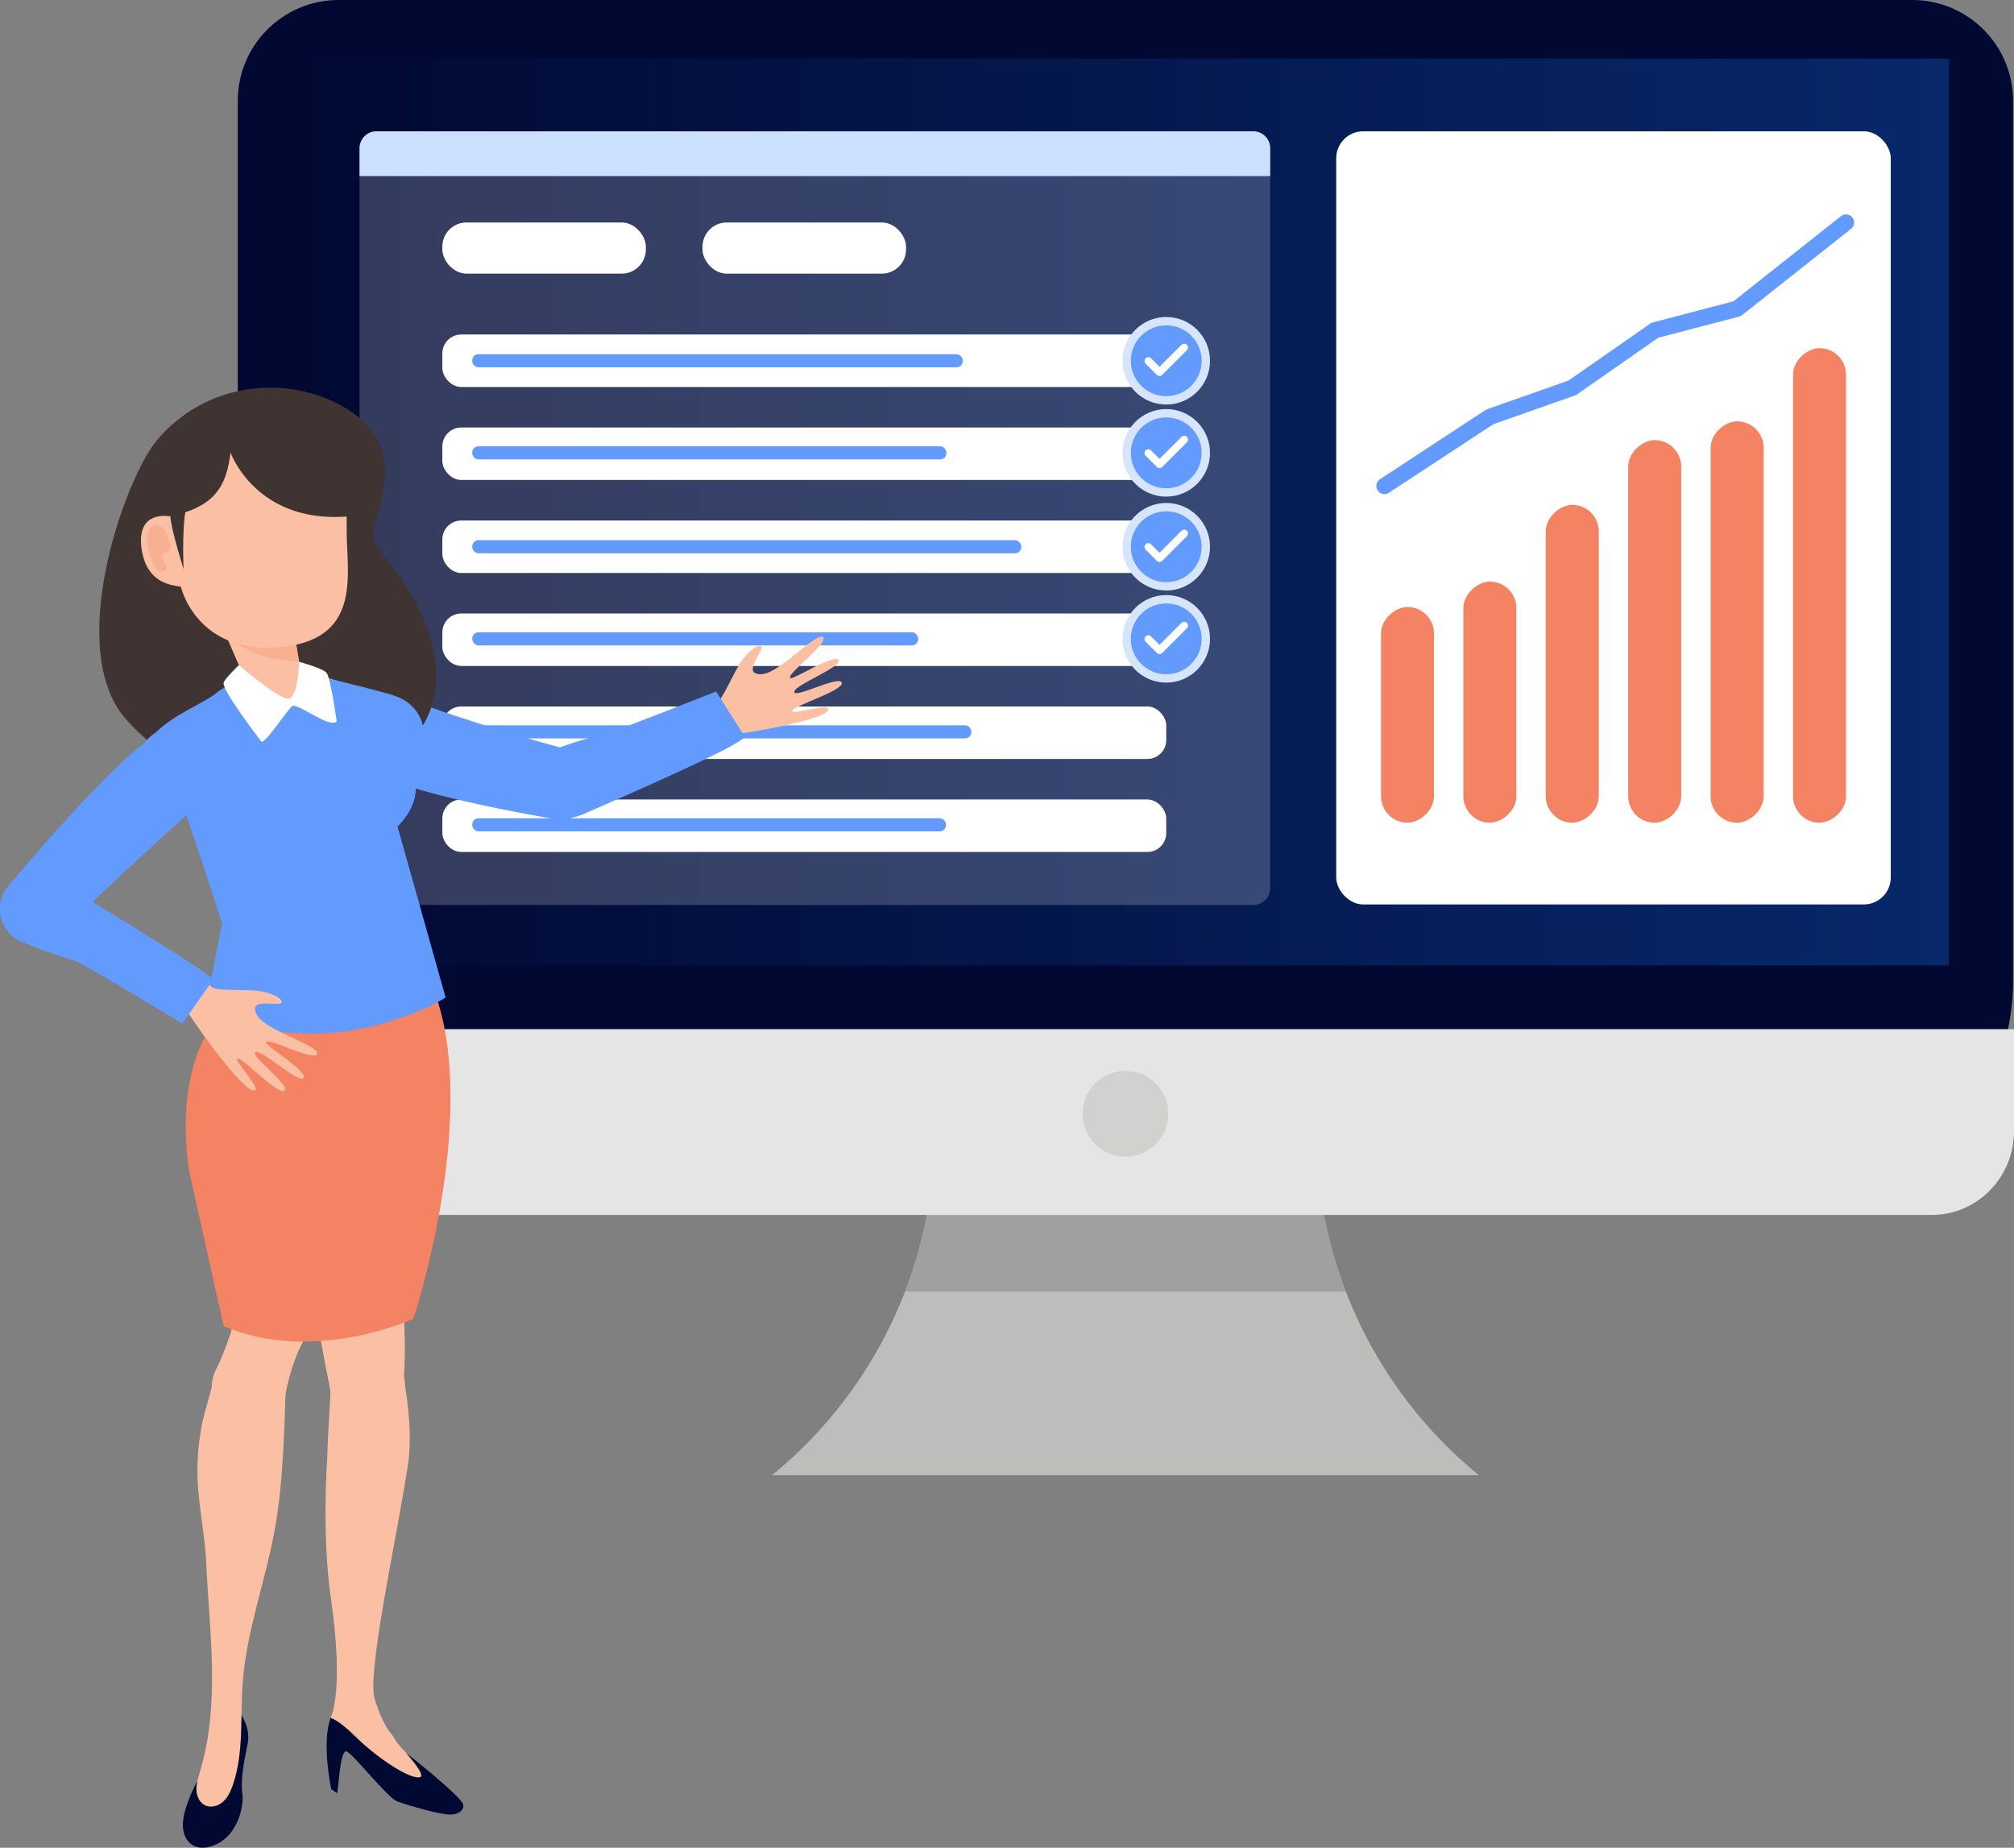 <?xml version="1.0" encoding="UTF-8"?>
<svg id="Layer_2" data-name="Layer 2" xmlns="http://www.w3.org/2000/svg" xmlns:xlink="http://www.w3.org/1999/xlink" viewBox="0 0 746.15 684.57">
  <rect x="0" y="0" width="746.15" height="684.57" fill="#808080" stroke="none"/>
  <defs>
    <style>
      .cls-1 {
        fill: url(#linear-gradient);
      }

      .cls-1, .cls-2, .cls-3, .cls-4, .cls-5, .cls-6, .cls-7, .cls-8, .cls-9, .cls-10, .cls-11, .cls-12, .cls-13, .cls-14, .cls-15 {
        stroke-width: 0px;
      }

      .cls-2 {
        fill: #fbc0a4;
      }

      .cls-3 {
        fill: #f8e8d8;
      }

      .cls-16 {
        fill: none;
        stroke: #629afd;
        stroke-linecap: round;
        stroke-linejoin: round;
        stroke-width: 6px;
      }

      .cls-4 {
        fill: #e5e5e5;
      }

      .cls-5 {
        fill: #629afd;
      }

      .cls-6 {
        fill: #010933;
      }

      .cls-7 {
        fill: #403433;
      }

      .cls-8, .cls-14 {
        fill: #fff;
      }

      .cls-9 {
        fill: #cccbca;
      }

      .cls-9, .cls-11 {
        opacity: .8;
      }

      .cls-10 {
        fill: #cce1ff;
      }

      .cls-11 {
        fill: #999;
      }

      .cls-12 {
        fill: #f38363;
      }

      .cls-13 {
        fill: #f9b092;
      }

      .cls-14 {
        opacity: .2;
      }

      .cls-15 {
        fill: #d6e5fc;
      }
    </style>
    <linearGradient id="linear-gradient" x1="111.85" y1="189.69" x2="722.04" y2="189.69" gradientUnits="userSpaceOnUse">
      <stop offset="0" stop-color="#010933"/>
      <stop offset="1" stop-color="#08286a"/>
    </linearGradient>
  </defs>
  <g id="Layer_1-2" data-name="Layer 1">
    <g>
      <path class="cls-9" d="m546.6,545.48c-33.37-27.81-54.33-67.74-58.26-111l-1.48-16.32-43.21-7.63-96.6,7.63-1.48,16.32c-3.93,43.26-24.89,83.19-58.26,111l-1.26,1.05h261.83l-1.26-1.05Z"/>
      <path class="cls-11" d="m345.56,434.48c-1.38,15.23-4.92,30.03-10.32,44.05h163.43c-5.4-14.02-8.94-28.82-10.32-44.05l-1.48-16.32-43.21-7.63-96.6,7.63-1.48,16.32Z"/>
      <path class="cls-6" d="m125.45,0h582.99c20.62,0,37.36,16.74,37.36,37.36v326.02c0,46.99-38.15,85.14-85.14,85.14H165.73c-42.85,0-77.64-34.79-77.64-77.64V37.36C88.09,16.74,104.83,0,125.45,0Z"/>
      <rect class="cls-1" x="111.85" y="21.71" width="610.19" height="335.95"/>
      <path class="cls-4" d="m87.55,381.3v37.73c0,17.16,13.61,31.08,30.4,31.08h597.8c16.79,0,30.4-13.91,30.4-31.08v-37.73H87.55Z"/>
      <circle class="cls-9" cx="416.95" cy="412.64" r="15.88"/>
    </g>
    <g>
      <g>
        <rect class="cls-14" x="133.2" y="48.64" width="337.37" height="286.65" rx="6.28" ry="6.28"/>
        <path class="cls-10" d="m139.48,48.64h324.82c3.46,0,6.28,2.81,6.28,6.28v10.32H133.2v-10.32c0-3.46,2.81-6.28,6.28-6.28Z"/>
        <rect class="cls-8" x="163.88" y="123.93" width="268.19" height="19.45" rx="7" ry="7"/>
        <rect class="cls-8" x="163.88" y="82.43" width="75.4" height="18.95" rx="8.94" ry="8.94"/>
        <rect class="cls-8" x="260.27" y="82.43" width="75.4" height="18.95" rx="8.94" ry="8.94"/>
        <rect class="cls-8" x="163.88" y="158.38" width="268.19" height="19.45" rx="7" ry="7"/>
        <rect class="cls-8" x="163.88" y="192.84" width="268.19" height="19.45" rx="7" ry="7"/>
        <rect class="cls-8" x="163.88" y="227.29" width="268.19" height="19.45" rx="7" ry="7"/>
        <rect class="cls-8" x="163.88" y="261.74" width="268.19" height="19.45" rx="7" ry="7"/>
        <rect class="cls-8" x="163.88" y="296.2" width="268.19" height="19.45" rx="7" ry="7"/>
        <g>
          <rect class="cls-5" x="417.4" y="118.99" width="29.34" height="29.34" rx="14.67" ry="14.67"/>
          <path class="cls-8" d="m429.58,139.3c-.38,0-.74-.15-1-.42l-4.15-4.15c-.55-.55-.55-1.45,0-2,.55-.55,1.45-.55,2,0l3.15,3.15,8.14-8.14c.55-.55,1.45-.55,2,0,.55.55.55,1.45,0,2l-9.14,9.14c-.27.27-.63.42-1,.42Z"/>
          <path class="cls-15" d="m432.07,149.88c-8.94,0-16.22-7.28-16.22-16.22s7.28-16.22,16.22-16.22,16.22,7.28,16.22,16.22-7.28,16.22-16.22,16.22Zm0-29.34c-7.23,0-13.12,5.88-13.12,13.12s5.88,13.12,13.12,13.12,13.12-5.88,13.12-13.12-5.88-13.12-13.12-13.12Z"/>
        </g>
        <g>
          <rect class="cls-5" x="417.4" y="153.11" width="29.34" height="29.34" rx="14.67" ry="14.67"/>
          <path class="cls-8" d="m429.58,173.43c-.38,0-.74-.15-1-.42l-4.15-4.15c-.55-.55-.55-1.45,0-2,.55-.55,1.45-.55,2,0l3.15,3.15,8.14-8.14c.55-.55,1.45-.55,2,0,.55.55.55,1.45,0,2l-9.14,9.14c-.27.27-.63.42-1,.42Z"/>
          <path class="cls-15" d="m432.07,184c-8.94,0-16.22-7.28-16.22-16.22s7.28-16.22,16.22-16.22,16.22,7.28,16.22,16.22-7.28,16.22-16.22,16.22Zm0-29.34c-7.23,0-13.12,5.88-13.12,13.12s5.88,13.12,13.12,13.12,13.12-5.88,13.12-13.12-5.88-13.12-13.12-13.12Z"/>
        </g>
        <g>
          <rect class="cls-5" x="417.4" y="187.89" width="29.34" height="29.34" rx="14.67" ry="14.67"/>
          <path class="cls-8" d="m429.58,208.21c-.38,0-.74-.15-1-.42l-4.15-4.15c-.55-.55-.55-1.45,0-2,.55-.55,1.45-.55,2,0l3.15,3.15,8.14-8.14c.55-.55,1.45-.55,2,0,.55.55.55,1.45,0,2l-9.14,9.14c-.27.27-.63.42-1,.42Z"/>
          <path class="cls-15" d="m432.07,218.78c-8.94,0-16.22-7.28-16.22-16.22s7.28-16.22,16.22-16.22,16.22,7.28,16.22,16.22-7.28,16.22-16.22,16.22Zm0-29.34c-7.23,0-13.12,5.88-13.12,13.12s5.88,13.12,13.12,13.12,13.12-5.88,13.12-13.12-5.88-13.12-13.12-13.12Z"/>
        </g>
        <g>
          <rect class="cls-5" x="417.4" y="222.02" width="29.34" height="29.34" rx="14.67" ry="14.67"/>
          <path class="cls-8" d="m429.58,242.33c-.38,0-.74-.15-1-.42l-4.15-4.15c-.55-.55-.55-1.45,0-2,.55-.55,1.45-.55,2,0l3.15,3.15,8.14-8.14c.55-.55,1.45-.55,2,0,.55.55.55,1.45,0,2l-9.14,9.14c-.27.27-.63.42-1,.42Z"/>
          <path class="cls-15" d="m432.07,252.91c-8.94,0-16.22-7.28-16.22-16.22s7.28-16.22,16.22-16.22,16.22,7.28,16.22,16.22-7.28,16.22-16.22,16.22Zm0-29.34c-7.23,0-13.12,5.88-13.12,13.12s5.88,13.12,13.12,13.12,13.12-5.88,13.12-13.12-5.88-13.12-13.12-13.12Z"/>
        </g>
        <rect class="cls-5" x="174.96" y="131.22" width="181.71" height="4.86" rx="2.29" ry="2.29"/>
        <rect class="cls-5" x="174.96" y="165.35" width="175.66" height="4.86" rx="2.29" ry="2.29"/>
        <rect class="cls-5" x="174.96" y="200.13" width="203.4" height="4.86" rx="2.29" ry="2.29"/>
        <rect class="cls-5" x="174.96" y="234.26" width="165.2" height="4.86" rx="2.29" ry="2.29"/>
        <rect class="cls-5" x="174.96" y="268.71" width="184.89" height="4.86" rx="2.29" ry="2.29"/>
        <rect class="cls-5" x="174.96" y="303.16" width="175.51" height="4.86" rx="2.29" ry="2.29"/>
      </g>
      <g>
        <rect class="cls-8" x="495.04" y="48.64" width="205.46" height="286.45" rx="10" ry="10"/>
        <g>
          <rect class="cls-12" x="481.48" y="255.02" width="79.93" height="19.65" rx="9.83" ry="9.83" transform="translate(786.3 -256.6) rotate(90)"/>
          <rect class="cls-12" x="507.31" y="250.32" width="89.33" height="19.65" rx="9.83" ry="9.83" transform="translate(812.12 -291.83) rotate(90)"/>
          <rect class="cls-12" x="523.63" y="236.11" width="117.76" height="19.65" rx="9.83" ry="9.83" transform="translate(828.44 -336.58) rotate(90)"/>
          <rect class="cls-12" x="542.16" y="224.11" width="141.75" height="19.65" rx="9.83" ry="9.83" transform="translate(846.97 -379.1) rotate(90)"/>
          <rect class="cls-12" x="569.21" y="220.63" width="148.71" height="19.65" rx="9.83" ry="9.83" transform="translate(874.02 -413.11) rotate(90)"/>
          <rect class="cls-12" x="586.19" y="207.07" width="175.82" height="19.65" rx="9.83" ry="9.83" transform="translate(891 -457.2) rotate(90)"/>
        </g>
        <polyline class="cls-16" points="512.9 180.06 551.98 154.43 582.51 143.68 613.04 122.38 643.57 114.38 683.92 82.43"/>
      </g>
    </g>
    <g>
      <g>
        <path class="cls-2" d="m87.46,476.84c-.79,7.95-1.71,16.25-1.71,16.25,0,0-3.07,9.39-6.17,15.3,8.77,3.34,17.95,3.55,26.19,8.01.42-1.97,3.66-19.36,11.99-26.62.51-.45.92-1.78,1.47-3.61-10.56-3.21-21.26-5.98-31.77-9.33Z"/>
        <circle class="cls-2" cx="92.22" cy="513.89" r="13.78"/>
      </g>
      <g>
        <path class="cls-2" d="m135.68,483.92c-5.81,1.06-12.72,1.01-18.75,2.48,1.91,10.26,3.9,20.79,5.92,31.31,9.3-2,26.77-6.57,26.77-6.57.69-11.07.32-19.76-.39-29.72-4.51.85-9.03,1.67-13.55,2.5Z"/>
        <circle class="cls-2" cx="136.24" cy="514.43" r="13.78"/>
      </g>
      <path class="cls-12" d="m161.03,367.49c16.84,46.53-7.85,121.1-7.85,121.1,0,0-36.66,17.02-70.32,2.75l-12.47-56.09s-9.57-45.79,18.35-66.12c27.92-20.33,72.29-1.63,72.29-1.63Z"/>
      <g>
        <g>
          <path class="cls-2" d="m145.91,643.8c-1.12-2.15-3.68-3.35-7.13-14.5-2.86-9.28,7.95-58.32,12.05-84.63,0,0,0,0,0,0,2.19-11.93.07-26-.7-30.78-10,.47-17.55.32-27.56,0-.2,3.94-.93,15.68-1.11,19.57-.12,2.64-.2,5.23-.27,7.81,0,0-.01,0-.01,0,0,0-1.98,27.31,1.4,50.82,4.98,34.66.09,43.78-.09,44.4,0,0,1.59,8.65,5.37,9.43,10.41,2.16,16.49,15.14,22.99,13.83,6.49-1.31,7.69-3.04,7.69-3.04,0,0-10.11-8.14-12.61-12.9Z"/>
          <circle class="cls-2" cx="136.35" cy="513.89" r="13.78"/>
        </g>
        <path class="cls-6" d="m155.37,658.51c3.16-.33-5.31-9.29-4.73-8.9.58.4,19.63,15.43,20.93,18.84.48,1.26-.49,3.56-4.32,3.82-3.82.26-16.4-3.53-20.01-4.82-3.61-1.29-16.07-17.31-18.74-18.52-2.67-1.22-3.08,15.19-3.68,15.37l-2.1-1.44s-3.68-16.94-.24-26.38c0,0,2.8.52,9.29,6.98,6.91,6.88,19.2,15.5,23.59,15.04Z"/>
      </g>
      <g>
        <g>
          <path class="cls-2" d="m265.73,260.2c1.77-1.05,5.29-9.03,7.97-13.69,2.68-4.66,6.99-8.01,8.32-7.04,1.33.97-5.53,8.41-2.24,9.92s7.48-1.41,11.44-4.29c3.95-2.88,12.95-11.3,13.89-8.77,1.01,2.74-13.49,13.2-12.38,14.82.78,1.12,15.9-8.92,17.9-6.7,2.11,2.34-16.28,9.28-16.37,11.87-.08,2.66,16.67-6.28,17.6-3.41.93,2.88-17.93,8.57-18.38,10.4-.45,1.83,13.61-2.97,13.42-.5-.2,2.62-13.7,5.51-20.6,6.91-6.9,1.4-17.18,2.79-19.03,3l-1.55-12.51Z"/>
          <path class="cls-2" d="m265.73,260.2c3.42-.72,6.77,1.47,7.49,4.89.72,3.42-1.47,6.77-4.89,7.49-3.42.72-6.77-1.47-7.49-4.89-.72-3.42,1.47-6.77,4.89-7.49Z"/>
        </g>
        <g>
          <path class="cls-3" d="m223.41,291.24c-.17,1.53-.6,3.01-1.29,4.4-1.56,3.15-4.25,5.5-7.57,6.62-3.33,1.13-6.89.89-10.03-.67-4.92-2.43-7.84-7.74-7.24-13.2.17-1.53.6-3.01,1.29-4.4,1.56-3.15,4.25-5.5,7.57-6.62,3.33-1.12,6.89-.89,10.03.67,4.92,2.43,7.84,7.74,7.24,13.2Z"/>
          <path class="cls-5" d="m274.73,274.03c-8.17,5.99-57.29,26.93-59.19,27.86l-2.72.83-9.17-24.36,1.61-.66c.3-.12,7.53-3.06,20.66-6.37,3.33-.84,39.41-15.15,39.41-15.15l10.7,16.95-1.3.89Z"/>
        </g>
        <g>
          <path class="cls-3" d="m160.43,270.11c.34,1.75.36,3.53.07,5.31-.65,4-2.82,7.52-6.12,9.89-3.3,2.37-7.31,3.32-11.32,2.66-6.27-1.02-11.28-5.9-12.48-12.13-.34-1.75-.36-3.53-.07-5.31,1.35-8.27,9.17-13.9,17.44-12.55,6.27,1.02,11.29,5.9,12.48,12.13Z"/>
          <path class="cls-5" d="m207.95,303.64l-2.32-.17c-1.99-.33-48.86-8.13-66.61-16.76l-1.51-.73,12.53-27.53,1.52.6c20.94,8.23,53.87,17.47,58.41,18.5l1.57.36-3.58,25.73Z"/>
          <path class="cls-5" d="m220.65,288.02c.9,4.69-.81,9.51-4.48,12.57-5.56,4.65-13.86,3.91-18.51-1.65-1.43-1.71-2.41-3.76-2.83-5.94-.9-4.69.81-9.51,4.48-12.57,2.69-2.25,6.1-3.32,9.6-3.01,3.5.31,6.66,1.97,8.91,4.66,1.43,1.71,2.41,3.76,2.82,5.94Z"/>
        </g>
      </g>
      <g>
        <path class="cls-6" d="m89.27,635.23s3.71,4.97,2.46,10.91c-1.25,5.94-2.66,13.36-1.96,18.26.71,4.9-1.67,14.73-8.94,18.56-7.26,3.82-12.51.47-13.05-5.9-.54-6.37,4.87-16.33,4.87-16.33l16.61-25.49Z"/>
        <g>
          <path class="cls-2" d="m76.39,578.99c1.22,25.64,5.24,52.1-2.26,77.29-.66,2.21-1.41,4.45-1.36,6.75.05,2.31,1.08,4.75,3.13,5.79,2.15,1.09,4.88.34,6.68-1.25,1.8-1.59,2.85-3.87,3.64-6.14,4.33-12.39,2.64-25.97,3.77-39.05,1.61-18.73,8.15-36.21,11.59-54.55,3.44-18.38,3.7-37.55,4.34-56.19-8.65-1.14-17.49-2.69-26.2-2.21,0,0-4.26,15.23-4.61,16.92-1.16,5.57-1.84,11.26-1.96,16.95-.27,11.91,2.68,23.79,3.25,35.68"/>
          <circle class="cls-2" cx="92.67" cy="512.13" r="13.24"/>
        </g>
      </g>
      <g>
        <path class="cls-7" d="m57.64,163.7c8.96-11.18,25.85-22.1,48.69-19.75,14.38,1.48,38.63,11.51,36.24,33.19-2.39,21.68-8.85,18.65,1.2,30.6,10.04,11.95,34.23,50.29.74,73.55-33.49,23.27-74.42,11.26-97.61-14.56-23.19-25.82-.89-88.49,10.76-103.03Z"/>
        <path class="cls-5" d="m147.29,306.26c8.29-8.53,7.81-16.34,4.59-22.47.13-.11.26-.21.38-.32,2.97-2.77,4.68-6.52,4.83-10.58.06-1.8-.18-3.56-.74-5.26-1.57-4.82-5.47-8.43-10.2-9.82,0,0,0-.04,0-.04,0,0-1.03-.62-20.24-5.38-11.4-3.03-23.73-9.76-45,3.72-4.82,4.4-15.09,7.51-23.31,15.35-2.74,1.76-4.94,4.35-6.11,7.54-1.4,3.81-1.23,7.94.48,11.62,1.71,3.68,4.75,6.48,8.56,7.87,1.69.62,3.44.93,5.22.93.76,0,1.51-.06,2.24-.18,4.31,11.7,14.31,42.84,14.31,42.84l-6.17,31.36c44.93,23.45,88.97-3.84,88.97-3.84l-17.82-63.35Z"/>
        <g>
          <path class="cls-2" d="m113.01,257.93c-3.45,1.99-6.16,3.03-10.03,3.12-5.75.16-7.85-3.21-9.77-3.72l-18.66-43.07,33.75,15.21.08,1.43,4.63,27.03Z"/>
          <path class="cls-13" d="m103.73,244.53c-3.7-.43-6.98-1.48-10.36-3.02-3.19-1.46-6.27-3.13-9.2-5.04l-9.62-22.21,33.75,15.21.08,1.43,2.45,14.28c-2.36-.23-4.73-.38-7.09-.65Z"/>
          <path class="cls-2" d="m63.14,191.33s-12.39-2.66-10.78,11.26c1.61,13.92,11.69,14.19,14.66,14.79,0,0,5.55,24.78,36.11,22.41,30.57-2.37,25.56-26.04,25.33-41.74-.22-15.7,1.53-42.95-18.48-44.96-20.18-2.03-48.62-.7-46.85,38.24Z"/>
          <path class="cls-7" d="m109.63,187.91c.22.21,1-.29,2.27-.91,1.27-.62,3.03-1.31,5.14-1.51,2.01-.19,3.94.14,5.29.51.69.19,1.24.35,1.64.46.41.11.68.13.76,0,.07-.12-.03-.36-.33-.69-.31-.34-.81-.74-1.51-1.13-1.38-.79-3.57-1.47-6.1-1.22-2.44.23-4.52,1.32-5.71,2.35-1.22,1.04-1.65,1.95-1.45,2.14Z"/>
          <path class="cls-13" d="m54.77,197.54c-1.06,3.68.45,7.56,1.93,11.1.44,1.05.93,2.16,1.87,2.8.94.64,2.48.55,2.97-.48.48-.99-.23-2.11-.78-3.07-.55-.95-.86-2.38.06-2.98.43-.28,1-.25,1.45-.49.99-.52.98-1.93.73-3.01-.35-1.5-.91-2.96-1.66-4.31-.73-1.33-1.89-2.68-3.4-2.66-1.58.03-2.73,1.58-3.17,3.1Z"/>
          <path class="cls-8" d="m88.48,246.42s15.04,12.99,18.52,12.43c3.48-.56,3.83-13.66,3.83-13.66,0,0,8.63,2.35,10.15,4.08,1.51,1.73,3.76,18.03,3.76,18.03-2.65,2.78-14.64-7.12-16.52-5.65-1.88,1.47-9.56,13.38-11.32,13.18,0,0-14.53-18.75-14.06-21.83.21-1.33,5.65-6.58,5.65-6.58Z"/>
          <path class="cls-7" d="m63.14,191.33c16.45-3.69,20.72-10.97,22.26-23.68,0,0,10.76,30.38,51.24,22.62-.26-.22-2.26-40.46-27.92-39.73-26.54.76-41.11,4.87-45.57,21.31-3.41,12.55,0,19.48,0,19.48Z"/>
          <path class="cls-7" d="m63.14,191.33c.09,4.26,4.87,19.52,4.87,19.52,0,0-.92-20.68,1.84-25.05,2.76-4.37-6.7,5.52-6.7,5.52Z"/>
        </g>
      </g>
      <g>
        <g>
          <path class="cls-2" d="m78.58,365.87c1.73,1.13,10.44.78,15.8,1.13,5.36.35,10.27,2.75,9.99,4.37-.29,1.62-9.99-1.26-9.89,2.36.1,3.62,4.56,6.1,8.89,8.38,4.33,2.28,15.85,6.66,13.99,8.61-2.02,2.12-17.79-6.3-18.75-4.59-.67,1.19,15.01,10.35,13.9,13.12-1.17,2.93-15.51-10.54-17.86-9.47-2.42,1.09,12.98,12.2,10.81,14.3-2.17,2.1-15.59-12.32-17.43-11.92s8.66,10.91,6.35,11.83c-2.44.98-10.98-9.87-15.27-15.45-4.3-5.58-10.06-14.2-11.07-15.77l10.55-6.9Z"/>
          <path class="cls-2" d="m78.58,365.87c2.15,2.75,1.66,6.73-1.1,8.88-2.75,2.15-6.73,1.66-8.88-1.1-2.15-2.75-1.66-6.73,1.1-8.88,2.75-2.15,6.73-1.66,8.88,1.1Z"/>
        </g>
        <g>
          <path class="cls-5" d="m26.26,335.99c-.09-1.54-.45-3.04-1.06-4.46-1.4-3.22-3.96-5.71-7.23-7-3.26-1.29-6.83-1.23-10.06.16-5.04,2.18-8.22,7.33-7.9,12.81.09,1.54.45,3.04,1.06,4.46,1.4,3.22,3.96,5.71,7.23,7,3.26,1.29,6.83,1.24,10.06-.16,5.04-2.18,8.22-7.33,7.9-12.81Z"/>
          <path class="cls-5" d="m77.8,361.86c-7.86-6.4-57.01-35.88-58.86-36.9l-2.67-.97-10.38,23.87,1.57.74c.3.14,7.37,3.43,20.32,7.4,3.28,1.01,39.75,23.21,39.75,23.21l11.54-16.39-1.26-.95Z"/>
        </g>
        <g>
          <path class="cls-5" d="m57.3,303.09c-1.72-.48-3.32-1.25-4.78-2.3-3.3-2.37-5.47-5.88-6.13-9.88-.66-4.01.29-8.03,2.66-11.32,3.7-5.16,10.3-7.48,16.42-5.77,1.72.48,3.32,1.25,4.78,2.3,6.8,4.89,8.36,14.4,3.48,21.2-3.71,5.16-10.31,7.48-16.42,5.77Z"/>
          <path class="cls-5" d="m1.29,331.09l1.18-2.01c1.18-1.63,33.87-40.51,49.49-52.56l1.33-1.02,19.07,23.47-1.21,1.09c-16.69,15.08-44.46,40.83-47.4,44.44l-1.02,1.25-21.44-14.66Z"/>
          <path class="cls-5" d="m9.62,349.42c-4.6-1.28-8.15-4.96-9.26-9.6-1.69-7.05,2.67-14.15,9.72-15.84,2.17-.52,4.44-.48,6.58.12,4.6,1.28,8.15,4.96,9.26,9.6.82,3.41.26,6.94-1.58,9.93-1.84,2.99-4.73,5.09-8.14,5.91-2.17.52-4.44.48-6.58-.12Z"/>
        </g>
      </g>
    </g>
  </g>
</svg>